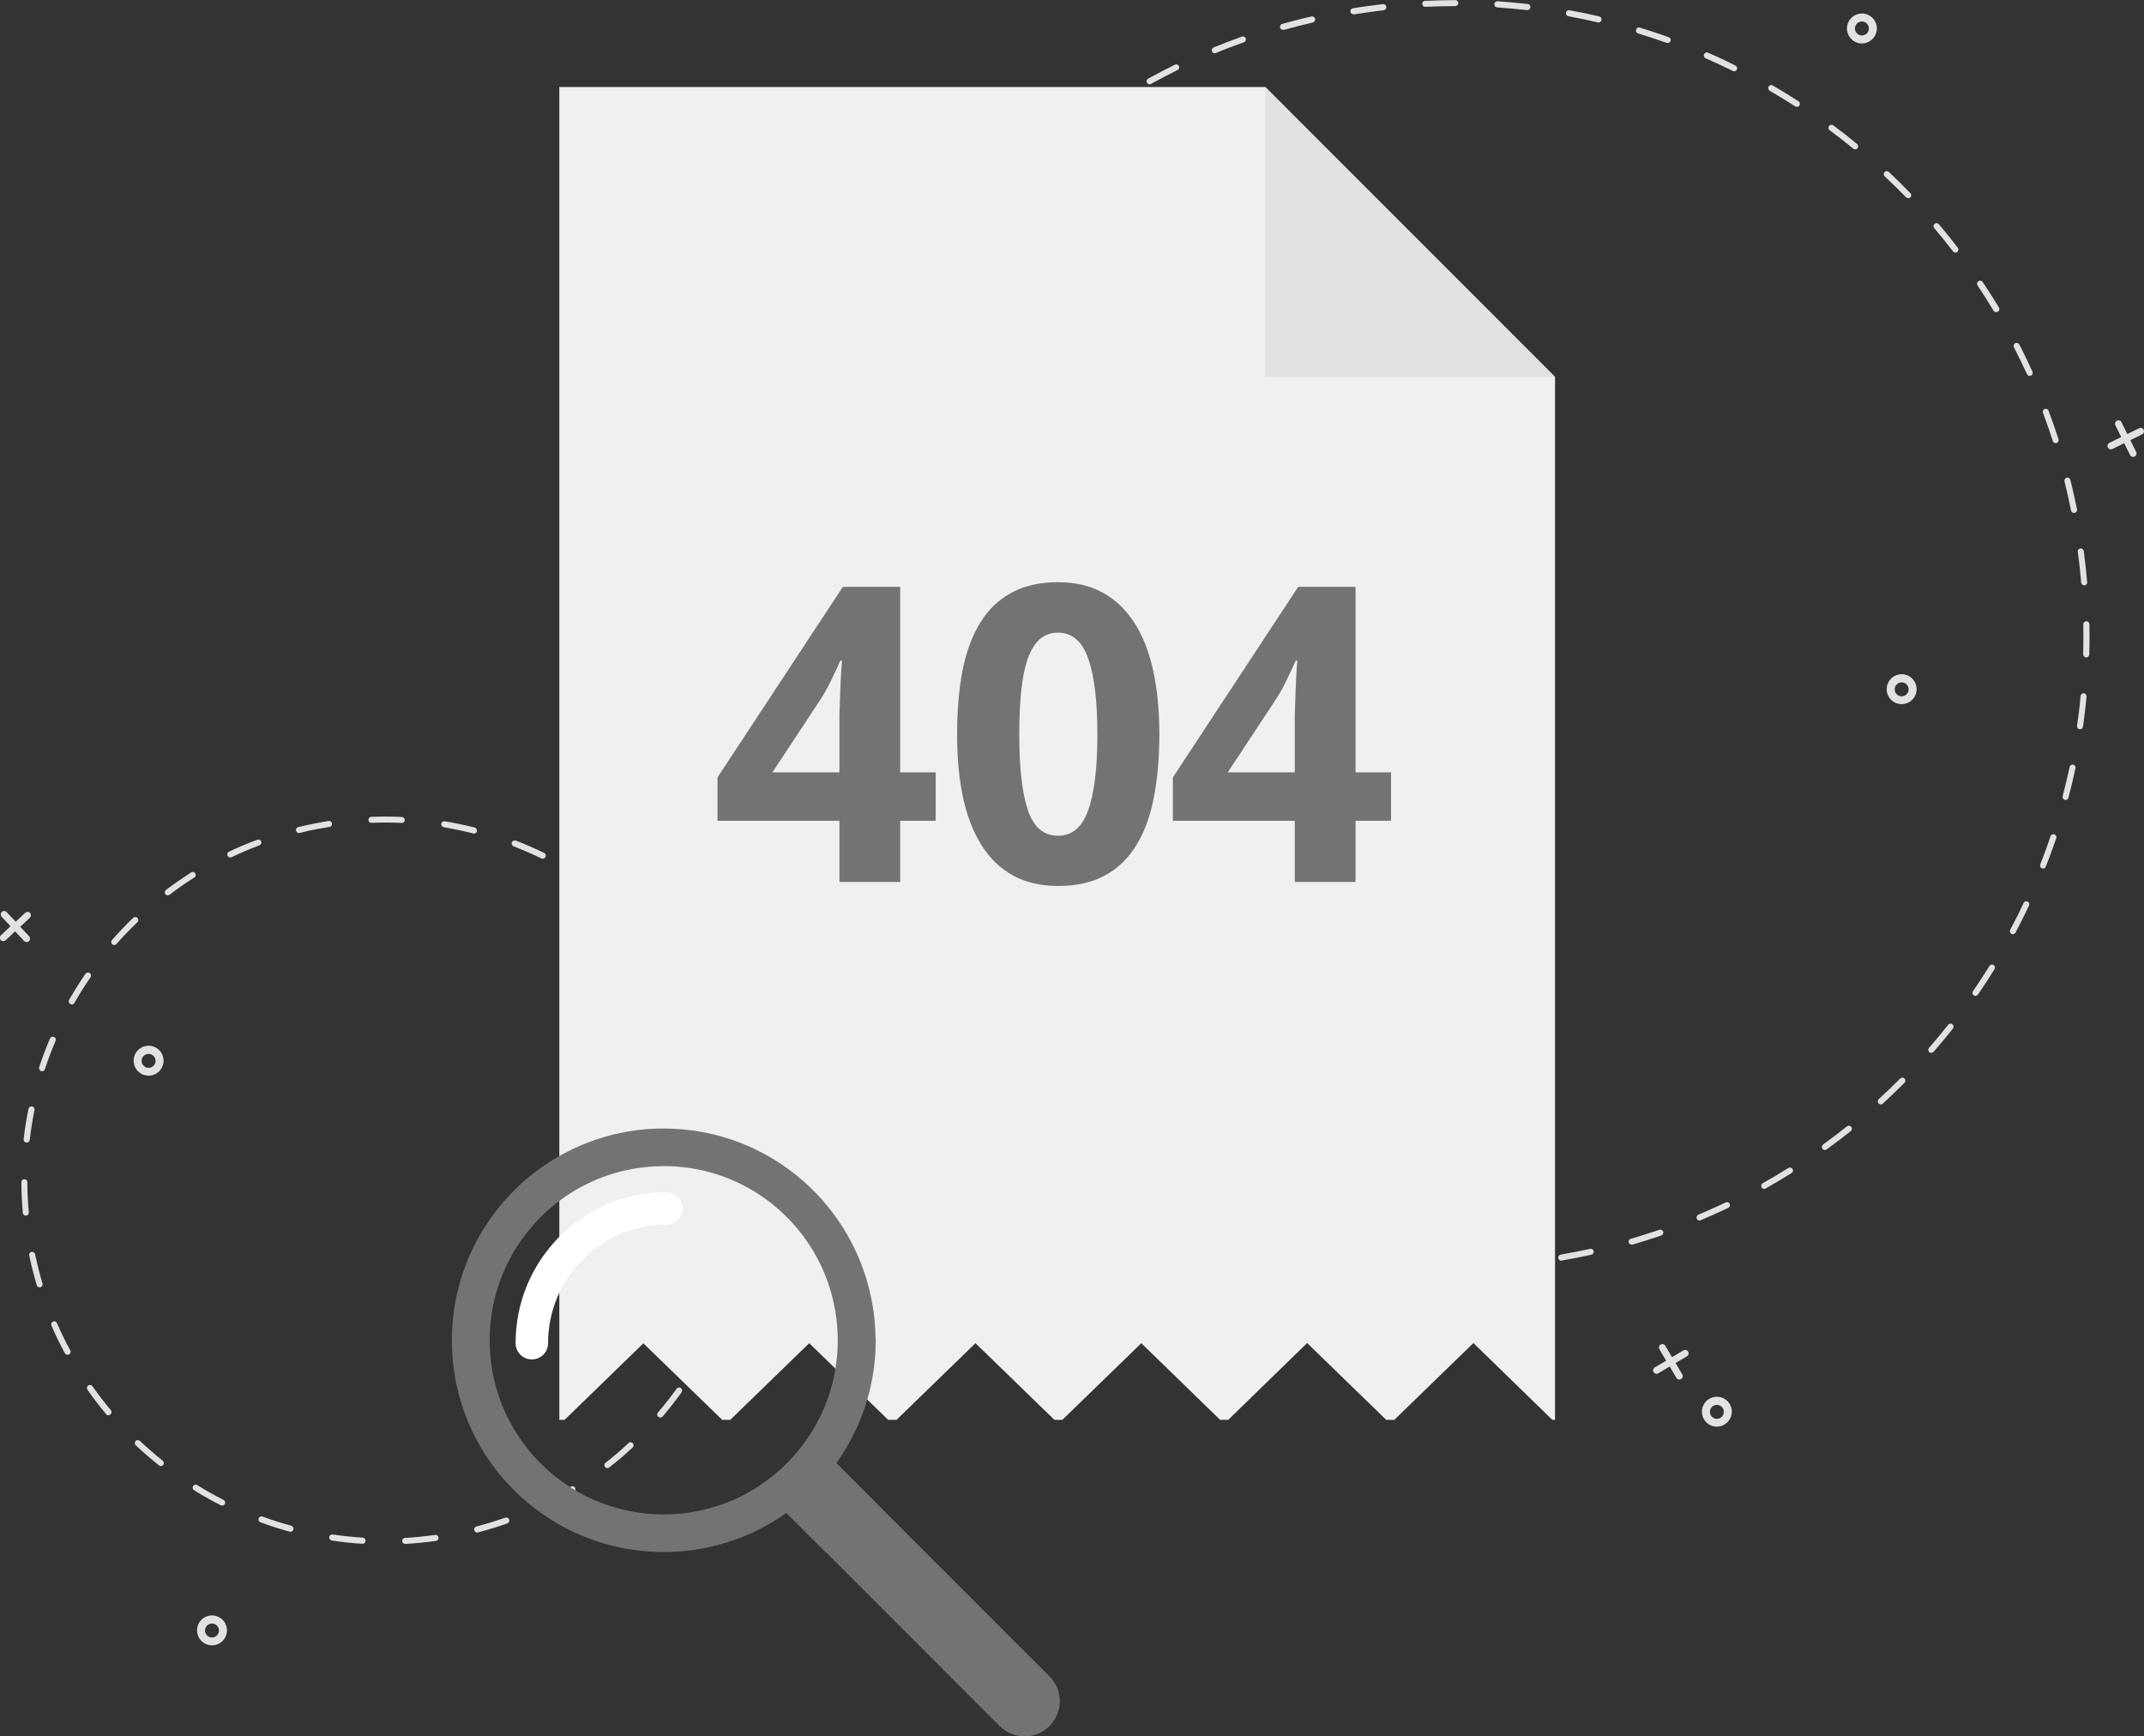 <svg width="389" height="315" viewBox="0 0 389 315" fill="none" xmlns="http://www.w3.org/2000/svg">
<rect x="0" y="0" width="389" height="315" fill="#333333" stroke="none"/>
<g clip-path="url(#clip0_1423_19397)">
<path d="M306.285 245.198C306.207 245.043 306.078 244.965 305.897 244.914C305.742 244.862 305.561 244.888 305.432 244.991L303.364 246.206L302.149 244.138C302.071 243.983 301.942 243.906 301.761 243.854C301.606 243.802 301.425 243.828 301.296 243.932C301.141 244.009 301.063 244.138 301.011 244.319C300.96 244.474 300.986 244.655 301.089 244.784L302.304 246.852L300.236 248.066C300.081 248.144 300.003 248.273 299.952 248.454C299.9 248.635 299.926 248.79 300.029 248.919C300.107 249.074 300.236 249.152 300.417 249.203C300.572 249.255 300.753 249.229 300.882 249.126L302.95 247.911L304.165 249.979C304.294 250.211 304.579 250.315 304.811 250.263C304.889 250.237 304.94 250.237 305.018 250.185C305.302 250.005 305.406 249.643 305.225 249.333L304.01 247.265L306.078 246.051C306.362 245.87 306.466 245.482 306.285 245.198Z" fill="#E2E2E2"/>
<path d="M311.505 258.817C310.006 258.817 308.791 257.602 308.791 256.103C308.791 254.604 310.006 253.39 311.505 253.39C313.004 253.39 314.219 254.604 314.219 256.103C314.193 257.602 312.979 258.817 311.505 258.817ZM311.505 254.863C310.807 254.863 310.239 255.431 310.239 256.129C310.239 256.827 310.807 257.395 311.505 257.395C312.203 257.395 312.772 256.827 312.772 256.129C312.772 255.431 312.203 254.863 311.505 254.863Z" fill="#E2E2E2"/>
<path d="M38.464 298.486C36.965 298.486 35.75 297.271 35.75 295.772C35.75 294.273 36.965 293.059 38.464 293.059C39.963 293.059 41.178 294.273 41.178 295.772C41.178 297.271 39.963 298.486 38.464 298.486ZM38.464 294.532C37.766 294.532 37.197 295.1 37.197 295.798C37.197 296.496 37.766 297.064 38.464 297.064C39.162 297.064 39.731 296.496 39.731 295.798C39.731 295.1 39.162 294.532 38.464 294.532Z" fill="#E2E2E2"/>
<path d="M337.82 7.882C336.32 7.882 335.105 6.667 335.105 5.169C335.105 3.67 336.32 2.455 337.82 2.455C339.319 2.455 340.534 3.67 340.534 5.169C340.508 6.667 339.293 7.882 337.82 7.882ZM337.82 3.902C337.122 3.902 336.553 4.471 336.553 5.169C336.553 5.866 337.122 6.435 337.82 6.435C338.518 6.435 339.086 5.866 339.086 5.169C339.086 4.471 338.518 3.902 337.82 3.902Z" fill="#E2E2E2"/>
<path d="M384.089 76.314C383.934 76.391 383.831 76.52 383.779 76.676C383.727 76.831 383.727 77.011 383.805 77.141L384.865 79.286L382.719 80.345C382.564 80.423 382.461 80.552 382.409 80.707C382.357 80.862 382.357 81.043 382.435 81.172C382.512 81.327 382.642 81.431 382.797 81.482C382.952 81.534 383.133 81.534 383.262 81.457L385.408 80.397L386.467 82.542C386.545 82.697 386.674 82.8 386.829 82.852C386.984 82.904 387.165 82.904 387.295 82.826C387.45 82.749 387.553 82.619 387.605 82.464C387.656 82.309 387.656 82.128 387.579 81.999L386.519 79.854L388.664 78.795C388.897 78.665 389.026 78.407 389.001 78.174C389.001 78.097 388.975 78.045 388.949 77.968C388.794 77.658 388.432 77.528 388.122 77.683L385.976 78.743L384.916 76.598C384.761 76.288 384.399 76.159 384.089 76.314Z" fill="#E2E2E2"/>
<path d="M345.031 127.741C343.531 127.741 342.316 126.527 342.316 125.028C342.316 123.529 343.531 122.314 345.031 122.314C346.53 122.314 347.745 123.529 347.745 125.028C347.745 126.527 346.53 127.741 345.031 127.741ZM345.031 123.788C344.333 123.788 343.764 124.356 343.764 125.054C343.764 125.752 344.333 126.32 345.031 126.32C345.728 126.32 346.297 125.752 346.297 125.054C346.297 124.356 345.728 123.788 345.031 123.788Z" fill="#E2E2E2"/>
<path d="M0.336 165.42C0.207 165.524 0.156 165.679 0.13 165.86C0.13 166.015 0.181 166.195 0.285 166.299L1.913 168.03L0.181 169.658C0.052 169.762 0 169.917 -0.025 170.098C-0.025 170.253 0.026 170.434 0.13 170.537C0.233 170.666 0.388 170.718 0.569 170.744C0.724 170.744 0.905 170.692 1.009 170.589L2.74 168.961L4.369 170.692C4.472 170.821 4.627 170.873 4.808 170.899C4.989 170.925 5.144 170.847 5.248 170.744C5.377 170.64 5.429 170.485 5.455 170.305C5.455 170.149 5.403 169.969 5.299 169.865L3.671 168.134L5.403 166.506C5.61 166.325 5.661 166.04 5.558 165.808C5.532 165.756 5.48 165.679 5.455 165.627C5.222 165.369 4.834 165.368 4.576 165.601L2.844 167.203L1.215 165.472C0.983 165.213 0.569 165.188 0.336 165.42Z" fill="#E2E2E2"/>
<path d="M26.96 195.14C25.461 195.14 24.246 193.925 24.246 192.426C24.246 190.928 25.461 189.713 26.96 189.713C28.459 189.713 29.674 190.928 29.674 192.426C29.674 193.925 28.459 195.14 26.96 195.14ZM26.96 191.186C26.262 191.186 25.694 191.754 25.694 192.452C25.694 193.15 26.262 193.719 26.96 193.719C27.658 193.719 28.227 193.15 28.227 192.452C28.227 191.754 27.658 191.186 26.96 191.186Z" fill="#E2E2E2"/>
<path d="M73.514 280.086C73.23 280.086 72.971 279.853 72.971 279.569C72.945 279.259 73.178 279.001 73.488 279.001C75.297 278.897 77.133 278.716 78.942 278.458C79.252 278.406 79.511 278.613 79.562 278.923C79.614 279.233 79.407 279.492 79.097 279.543C77.262 279.802 75.401 279.983 73.54 280.086H73.514ZM65.759 280.06H65.733C63.898 279.957 62.011 279.75 60.202 279.466C59.892 279.414 59.685 279.13 59.736 278.846C59.788 278.535 60.072 278.329 60.357 278.38C62.166 278.639 64.001 278.846 65.811 278.949C66.121 278.975 66.354 279.233 66.328 279.543C66.302 279.853 66.069 280.06 65.759 280.06ZM86.593 278.019C86.361 278.019 86.128 277.864 86.051 277.605C85.973 277.321 86.154 277.011 86.438 276.933C88.196 276.468 89.954 275.925 91.686 275.331C91.97 275.228 92.28 275.383 92.384 275.667C92.487 275.951 92.332 276.261 92.047 276.365C90.316 276.985 88.506 277.528 86.723 277.993C86.697 278.019 86.645 278.019 86.593 278.019ZM52.706 277.889C52.654 277.889 52.602 277.889 52.55 277.864C50.767 277.373 48.983 276.804 47.251 276.158C46.967 276.055 46.812 275.744 46.915 275.46C47.019 275.176 47.329 275.021 47.613 275.124C49.319 275.744 51.077 276.313 52.835 276.778C53.119 276.856 53.3 277.166 53.222 277.45C53.171 277.734 52.938 277.889 52.706 277.889ZM99.001 273.393C98.794 273.393 98.613 273.289 98.51 273.083C98.38 272.798 98.484 272.488 98.768 272.333C100.397 271.532 102.025 270.628 103.576 269.697C103.835 269.542 104.171 269.62 104.326 269.878C104.481 270.137 104.403 270.472 104.145 270.628C102.568 271.584 100.914 272.488 99.259 273.315C99.182 273.367 99.078 273.393 99.001 273.393ZM40.324 273.134C40.246 273.134 40.143 273.108 40.065 273.083C38.411 272.256 36.783 271.325 35.206 270.343C34.947 270.188 34.87 269.852 35.025 269.594C35.18 269.335 35.516 269.258 35.775 269.413C37.325 270.369 38.928 271.274 40.556 272.101C40.815 272.23 40.944 272.566 40.789 272.85C40.712 273.005 40.531 273.134 40.324 273.134ZM110.219 266.338C110.064 266.338 109.883 266.26 109.78 266.131C109.599 265.898 109.625 265.536 109.883 265.356C111.305 264.244 112.727 263.03 114.045 261.789C114.278 261.582 114.614 261.608 114.82 261.815C115.027 262.048 115.001 262.384 114.795 262.59C113.425 263.857 112.003 265.071 110.555 266.208C110.452 266.286 110.323 266.338 110.219 266.338ZM29.183 265.976C29.054 265.976 28.95 265.924 28.847 265.847C27.399 264.684 25.978 263.469 24.634 262.203C24.401 261.996 24.401 261.634 24.608 261.427C24.815 261.195 25.176 261.195 25.383 261.402C26.701 262.642 28.097 263.857 29.519 264.994C29.752 265.175 29.803 265.536 29.597 265.769C29.493 265.898 29.338 265.976 29.183 265.976ZM119.783 257.163C119.654 257.163 119.525 257.112 119.422 257.034C119.189 256.827 119.163 256.491 119.37 256.259C120.559 254.863 121.696 253.416 122.756 251.943C122.937 251.685 123.273 251.633 123.531 251.814C123.79 251.995 123.842 252.331 123.661 252.589C122.575 254.088 121.438 255.561 120.223 256.982C120.094 257.086 119.938 257.163 119.783 257.163ZM19.671 256.75C19.515 256.75 19.36 256.672 19.257 256.543C18.068 255.122 16.931 253.649 15.871 252.124C15.69 251.866 15.767 251.53 16 251.349C16.259 251.168 16.595 251.245 16.776 251.478C17.809 252.977 18.947 254.424 20.11 255.82C20.317 256.052 20.265 256.388 20.032 256.595C19.929 256.698 19.8 256.75 19.671 256.75ZM127.305 246.258C127.228 246.258 127.124 246.232 127.047 246.18C126.788 246.025 126.685 245.689 126.84 245.431C127.719 243.828 128.546 242.174 129.27 240.52C129.399 240.236 129.709 240.107 129.994 240.236C130.278 240.365 130.407 240.676 130.278 240.96C129.528 242.64 128.701 244.319 127.797 245.947C127.667 246.154 127.486 246.258 127.305 246.258ZM12.252 245.767C12.045 245.767 11.864 245.663 11.761 245.482C10.882 243.854 10.055 242.174 9.331 240.469C9.202 240.185 9.331 239.874 9.615 239.745C9.9 239.616 10.21 239.745 10.339 240.029C11.063 241.709 11.864 243.363 12.743 244.965C12.898 245.224 12.795 245.56 12.511 245.715C12.407 245.767 12.329 245.767 12.252 245.767ZM132.475 234.06C132.424 234.06 132.372 234.06 132.32 234.034C132.036 233.956 131.855 233.646 131.958 233.336C132.501 231.605 132.966 229.821 133.354 228.038C133.432 227.754 133.716 227.547 134 227.625C134.285 227.702 134.491 227.987 134.414 228.271C134.026 230.08 133.535 231.889 132.992 233.672C132.94 233.905 132.708 234.06 132.475 234.06ZM7.186 233.543C6.953 233.543 6.72 233.388 6.669 233.155C6.152 231.398 5.686 229.563 5.299 227.754C5.247 227.444 5.428 227.16 5.712 227.108C6.022 227.056 6.307 227.237 6.358 227.521C6.746 229.305 7.186 231.088 7.703 232.845C7.78 233.129 7.625 233.439 7.341 233.517C7.289 233.543 7.237 233.543 7.186 233.543ZM135.112 221.061C135.086 221.061 135.086 221.061 135.06 221.061C134.75 221.035 134.543 220.751 134.569 220.466C134.75 218.657 134.853 216.822 134.879 214.988C134.879 214.677 135.138 214.445 135.448 214.445C135.758 214.445 135.991 214.703 135.991 215.013C135.965 216.874 135.861 218.735 135.68 220.57C135.629 220.854 135.396 221.061 135.112 221.061ZM4.678 220.518C4.394 220.518 4.161 220.311 4.135 220.027C3.98 218.192 3.877 216.306 3.877 214.471C3.877 214.161 4.11 213.928 4.42 213.928C4.73 213.928 4.963 214.161 4.963 214.471C4.963 216.28 5.066 218.14 5.221 219.949C5.247 220.26 5.014 220.518 4.73 220.544C4.704 220.518 4.678 220.518 4.678 220.518ZM135.034 207.829C134.75 207.829 134.517 207.622 134.491 207.338C134.31 205.529 134.026 203.72 133.69 201.911L133.664 201.834C133.613 201.523 133.794 201.239 134.104 201.187C134.414 201.136 134.698 201.317 134.75 201.627L134.776 201.704C135.138 203.539 135.396 205.374 135.603 207.209C135.629 207.519 135.422 207.777 135.112 207.803C135.086 207.829 135.06 207.829 135.034 207.829ZM4.833 207.286C4.808 207.286 4.782 207.286 4.782 207.286C4.471 207.261 4.265 206.976 4.291 206.666C4.497 204.831 4.782 202.971 5.169 201.162C5.221 200.852 5.531 200.671 5.816 200.722C6.126 200.774 6.307 201.084 6.255 201.368C5.893 203.152 5.609 204.986 5.402 206.795C5.324 207.08 5.092 207.286 4.833 207.286ZM132.294 194.778C132.062 194.778 131.855 194.623 131.777 194.391C131.234 192.659 130.588 190.928 129.89 189.248C129.787 188.964 129.916 188.654 130.201 188.524C130.485 188.421 130.795 188.55 130.924 188.835C131.622 190.54 132.268 192.297 132.837 194.081C132.94 194.365 132.76 194.675 132.475 194.778C132.424 194.778 132.346 194.778 132.294 194.778ZM7.651 194.339C7.599 194.339 7.548 194.339 7.47 194.313C7.186 194.21 7.031 193.9 7.108 193.615C7.677 191.858 8.349 190.101 9.073 188.395C9.202 188.111 9.512 187.982 9.796 188.111C10.081 188.24 10.21 188.55 10.081 188.835C9.357 190.514 8.711 192.246 8.142 193.977C8.09 194.184 7.884 194.339 7.651 194.339ZM127.021 182.632C126.84 182.632 126.633 182.529 126.53 182.348C125.651 180.772 124.669 179.195 123.635 177.696C123.454 177.438 123.531 177.102 123.79 176.921C124.048 176.74 124.384 176.818 124.565 177.076C125.599 178.601 126.582 180.203 127.486 181.805C127.641 182.064 127.538 182.4 127.28 182.555C127.202 182.606 127.124 182.632 127.021 182.632ZM13.027 182.219C12.924 182.219 12.847 182.193 12.743 182.141C12.485 181.986 12.381 181.65 12.536 181.392C13.467 179.789 14.449 178.187 15.509 176.662C15.69 176.404 16.026 176.352 16.284 176.533C16.543 176.714 16.595 177.05 16.414 177.309C15.38 178.807 14.398 180.358 13.493 181.96C13.415 182.115 13.234 182.219 13.027 182.219ZM119.396 171.804C119.241 171.804 119.085 171.752 118.982 171.623C117.793 170.253 116.526 168.91 115.208 167.643C115.001 167.437 114.976 167.075 115.208 166.868C115.415 166.661 115.777 166.635 115.984 166.868C117.302 168.16 118.594 169.53 119.809 170.925C120.016 171.158 119.99 171.494 119.758 171.701C119.654 171.752 119.525 171.804 119.396 171.804ZM20.73 171.442C20.601 171.442 20.472 171.391 20.369 171.313C20.136 171.106 20.11 170.77 20.317 170.538C21.532 169.142 22.824 167.798 24.168 166.506C24.375 166.299 24.737 166.299 24.944 166.532C25.151 166.739 25.151 167.101 24.918 167.307C23.6 168.574 22.333 169.892 21.118 171.261C21.041 171.391 20.886 171.442 20.73 171.442ZM109.754 162.733C109.625 162.733 109.521 162.707 109.418 162.63C107.97 161.518 106.471 160.459 104.92 159.477C104.662 159.322 104.584 158.96 104.765 158.727C104.92 158.469 105.256 158.391 105.515 158.572C107.066 159.58 108.617 160.64 110.09 161.777C110.323 161.958 110.374 162.32 110.193 162.552C110.064 162.656 109.909 162.733 109.754 162.733ZM30.45 162.423C30.294 162.423 30.114 162.345 30.01 162.216C29.829 161.984 29.881 161.622 30.114 161.441C31.587 160.33 33.138 159.27 34.689 158.262C34.947 158.107 35.283 158.185 35.438 158.443C35.593 158.702 35.516 159.038 35.258 159.193C33.707 160.175 32.207 161.208 30.76 162.32C30.682 162.397 30.553 162.423 30.45 162.423ZM98.458 155.781C98.38 155.781 98.303 155.756 98.225 155.73C96.597 154.929 94.891 154.205 93.185 153.533C92.901 153.43 92.771 153.094 92.875 152.809C92.978 152.525 93.314 152.396 93.599 152.499C95.33 153.171 97.036 153.921 98.716 154.722C99.001 154.851 99.104 155.187 98.975 155.445C98.872 155.678 98.665 155.781 98.458 155.781ZM41.771 155.549C41.565 155.549 41.358 155.445 41.28 155.239C41.151 154.954 41.255 154.644 41.539 154.515C43.219 153.714 44.925 152.99 46.683 152.344C46.967 152.241 47.277 152.37 47.381 152.654C47.484 152.939 47.355 153.249 47.071 153.352C45.364 153.998 43.658 154.722 42.03 155.497C41.926 155.549 41.849 155.549 41.771 155.549ZM86.025 151.233C85.973 151.233 85.921 151.233 85.895 151.207C84.138 150.768 82.328 150.38 80.519 150.07C80.209 150.018 80.028 149.734 80.054 149.45C80.105 149.14 80.39 148.959 80.674 148.985C82.509 149.295 84.345 149.682 86.128 150.122C86.412 150.199 86.593 150.484 86.516 150.794C86.49 151.052 86.257 151.233 86.025 151.233ZM54.256 151.13C53.998 151.13 53.791 150.949 53.714 150.716C53.636 150.432 53.817 150.122 54.127 150.044C55.213 149.786 56.35 149.527 57.462 149.321C58.16 149.191 58.883 149.062 59.607 148.933C59.917 148.881 60.202 149.088 60.227 149.398C60.279 149.708 60.072 149.993 59.762 150.018C59.064 150.122 58.341 150.251 57.643 150.38C56.557 150.587 55.446 150.82 54.386 151.104C54.334 151.13 54.308 151.13 54.256 151.13ZM72.919 149.295C72.894 149.295 72.894 149.295 72.919 149.295C71.937 149.243 70.955 149.217 69.998 149.217C69.145 149.217 68.266 149.243 67.413 149.269C67.103 149.295 66.845 149.036 66.845 148.752C66.845 148.442 67.078 148.184 67.362 148.184C68.241 148.158 69.12 148.132 69.973 148.132C70.955 148.132 71.937 148.158 72.919 148.209C73.23 148.235 73.462 148.468 73.436 148.778C73.436 149.062 73.204 149.295 72.919 149.295Z" fill="#E2E2E2"/>
<path d="M271.258 230.131C270.948 230.157 270.638 230.183 270.302 230.183C269.992 230.209 269.733 229.976 269.733 229.666C269.707 229.356 269.94 229.098 270.25 229.098C272.059 228.994 273.869 228.839 275.652 228.658C275.963 228.632 276.221 228.839 276.247 229.149C276.273 229.459 276.066 229.718 275.756 229.744C274.257 229.899 272.757 230.028 271.258 230.131ZM262.676 230.364C262.65 230.364 262.65 230.364 262.625 230.364C260.815 230.338 258.954 230.286 257.145 230.183C256.834 230.157 256.602 229.899 256.628 229.614C256.654 229.304 256.912 229.072 257.196 229.098C259.006 229.201 260.815 229.253 262.625 229.278C262.935 229.278 263.167 229.537 263.167 229.821C263.167 230.105 262.961 230.338 262.676 230.364ZM283.304 228.71C283.019 228.736 282.787 228.529 282.735 228.245C282.683 227.935 282.89 227.65 283.174 227.599C284.958 227.289 286.742 226.953 288.499 226.565C288.784 226.487 289.094 226.694 289.146 226.978C289.223 227.263 289.016 227.573 288.732 227.624C286.948 228.012 285.139 228.374 283.355 228.684C283.355 228.71 283.33 228.71 283.304 228.71ZM249.623 229.485C249.597 229.485 249.545 229.485 249.519 229.485C247.71 229.253 245.9 228.994 244.091 228.684C243.781 228.632 243.6 228.348 243.652 228.038C243.703 227.728 243.988 227.547 244.298 227.599C246.081 227.909 247.891 228.167 249.674 228.4C249.984 228.426 250.191 228.71 250.14 229.02C250.088 229.278 249.855 229.459 249.623 229.485ZM296.073 225.79C295.815 225.815 295.582 225.635 295.504 225.402C295.427 225.118 295.582 224.808 295.892 224.73C297.624 224.239 299.356 223.67 301.062 223.102C301.346 222.999 301.656 223.154 301.76 223.438C301.863 223.722 301.708 224.032 301.424 224.136C299.692 224.73 297.934 225.273 296.202 225.79C296.151 225.764 296.099 225.79 296.073 225.79ZM236.724 227.108C236.672 227.108 236.621 227.108 236.569 227.082C234.811 226.642 233.028 226.177 231.27 225.66C230.986 225.583 230.805 225.273 230.908 224.988C230.986 224.704 231.296 224.523 231.58 224.627C233.312 225.144 235.07 225.609 236.827 226.048C237.112 226.126 237.293 226.41 237.241 226.72C237.163 226.927 236.957 227.082 236.724 227.108ZM308.403 221.422C308.17 221.448 307.964 221.319 307.86 221.086C307.731 220.802 307.886 220.492 308.145 220.363C309.799 219.665 311.479 218.915 313.108 218.14C313.392 218.011 313.702 218.114 313.831 218.399C313.96 218.683 313.857 218.993 313.573 219.122C311.944 219.897 310.238 220.647 308.558 221.37C308.532 221.396 308.455 221.422 308.403 221.422ZM224.187 223.257C224.11 223.257 224.032 223.257 223.955 223.231C222.249 222.611 220.543 221.913 218.862 221.19C218.578 221.06 218.449 220.75 218.578 220.466C218.707 220.182 219.018 220.052 219.302 220.182C220.956 220.879 222.662 221.577 224.342 222.197C224.627 222.301 224.782 222.611 224.678 222.895C224.601 223.128 224.42 223.257 224.187 223.257ZM320.138 215.685C319.932 215.711 319.725 215.607 319.621 215.401C319.466 215.142 319.57 214.806 319.828 214.651C321.405 213.773 322.956 212.842 324.481 211.886C324.74 211.731 325.076 211.809 325.231 212.067C325.386 212.325 325.308 212.661 325.05 212.816C323.499 213.773 321.922 214.729 320.345 215.607C320.319 215.659 320.242 215.685 320.138 215.685ZM212.193 218.011C212.09 218.011 212.012 218.011 211.909 217.959C210.281 217.132 208.652 216.254 207.075 215.375C206.817 215.22 206.713 214.884 206.869 214.625C207.024 214.367 207.36 214.264 207.618 214.419C209.195 215.297 210.798 216.176 212.4 216.977C212.659 217.106 212.788 217.442 212.633 217.727C212.555 217.908 212.374 218.011 212.193 218.011ZM331.15 208.63C330.969 208.63 330.788 208.552 330.659 208.397C330.478 208.139 330.53 207.803 330.788 207.622C332.236 206.562 333.709 205.451 335.105 204.34C335.338 204.159 335.699 204.185 335.88 204.417C336.061 204.65 336.035 205.012 335.803 205.193C334.381 206.33 332.908 207.441 331.434 208.501C331.357 208.578 331.253 208.63 331.15 208.63ZM200.872 211.447C200.768 211.447 200.639 211.421 200.536 211.369C199.01 210.361 197.511 209.328 196.038 208.242C195.805 208.061 195.728 207.725 195.909 207.467C196.09 207.234 196.426 207.157 196.684 207.338C198.132 208.397 199.631 209.431 201.156 210.439C201.414 210.594 201.492 210.956 201.311 211.188C201.208 211.343 201.027 211.447 200.872 211.447ZM341.283 200.36C341.128 200.36 340.947 200.308 340.843 200.179C340.637 199.947 340.662 199.611 340.869 199.404C342.187 198.189 343.506 196.923 344.772 195.657C344.979 195.45 345.341 195.45 345.548 195.657C345.755 195.863 345.755 196.225 345.548 196.432C344.255 197.724 342.937 198.99 341.593 200.231C341.541 200.308 341.412 200.36 341.283 200.36ZM190.377 203.642C190.248 203.642 190.093 203.616 189.989 203.513C188.593 202.35 187.198 201.135 185.879 199.895C185.647 199.688 185.647 199.352 185.853 199.12C186.06 198.887 186.396 198.887 186.629 199.094C187.947 200.308 189.317 201.523 190.713 202.686C190.946 202.893 190.971 203.229 190.791 203.461C190.661 203.565 190.506 203.616 190.377 203.642ZM350.433 191.005C350.304 191.005 350.149 190.979 350.046 190.876C349.813 190.669 349.787 190.333 349.994 190.1C351.183 188.731 352.346 187.335 353.458 185.914C353.639 185.681 354 185.63 354.233 185.811C354.466 185.991 354.517 186.353 354.337 186.586C353.199 188.007 352.036 189.429 350.847 190.798C350.692 190.927 350.563 190.979 350.433 191.005ZM180.839 194.675C180.684 194.675 180.529 194.623 180.399 194.494C179.159 193.176 177.918 191.806 176.729 190.436C176.522 190.204 176.548 189.868 176.78 189.661C177.013 189.454 177.349 189.48 177.556 189.713C178.745 191.082 179.96 192.426 181.201 193.718C181.407 193.951 181.407 194.287 181.175 194.494C181.071 194.623 180.942 194.675 180.839 194.675ZM358.446 180.668C358.317 180.668 358.214 180.642 358.11 180.564C357.852 180.384 357.8 180.048 357.981 179.789C359.015 178.316 359.997 176.765 360.954 175.241C361.109 174.982 361.445 174.905 361.703 175.06C361.962 175.215 362.039 175.551 361.884 175.809C360.928 177.36 359.92 178.91 358.886 180.409C358.757 180.564 358.602 180.642 358.446 180.668ZM172.36 184.699C172.179 184.699 171.998 184.648 171.895 184.493C170.809 183.045 169.724 181.546 168.69 180.048C168.509 179.789 168.586 179.453 168.845 179.272C169.103 179.091 169.439 179.169 169.62 179.427C170.628 180.926 171.688 182.399 172.774 183.821C172.955 184.053 172.903 184.415 172.67 184.596C172.567 184.673 172.464 184.699 172.36 184.699ZM365.245 169.478C365.141 169.478 365.038 169.452 364.96 169.426C364.702 169.271 364.598 168.961 364.728 168.677C365.581 167.074 366.408 165.446 367.158 163.818C367.287 163.534 367.623 163.431 367.881 163.56C368.166 163.689 368.269 164.025 368.14 164.283C367.364 165.937 366.537 167.565 365.684 169.194C365.607 169.349 365.426 169.452 365.245 169.478ZM165.097 173.845C164.89 173.871 164.683 173.768 164.58 173.587C163.649 172.01 162.77 170.408 161.917 168.806C161.788 168.547 161.891 168.211 162.15 168.056C162.408 167.927 162.744 168.031 162.9 168.289C163.727 169.891 164.631 171.468 165.536 173.018C165.691 173.277 165.614 173.613 165.329 173.768C165.278 173.819 165.174 173.845 165.097 173.845ZM370.725 157.564C370.647 157.564 370.57 157.564 370.492 157.538C370.208 157.435 370.078 157.099 370.182 156.815C370.854 155.135 371.474 153.429 372.043 151.698C372.146 151.414 372.457 151.258 372.741 151.362C373.025 151.465 373.18 151.775 373.077 152.06C372.482 153.791 371.862 155.523 371.19 157.202C371.112 157.435 370.931 157.564 370.725 157.564ZM159.126 162.216C158.893 162.242 158.686 162.113 158.583 161.88C157.833 160.226 157.135 158.52 156.489 156.815C156.386 156.53 156.515 156.22 156.799 156.091C157.084 155.988 157.394 156.117 157.523 156.401C158.169 158.081 158.867 159.761 159.591 161.415C159.72 161.699 159.591 162.009 159.307 162.138C159.255 162.19 159.177 162.216 159.126 162.216ZM374.809 145.134C374.757 145.134 374.68 145.134 374.628 145.108C374.344 145.03 374.163 144.72 374.24 144.436C374.705 142.679 375.119 140.921 375.507 139.138C375.558 138.854 375.869 138.647 376.153 138.725C376.437 138.776 376.644 139.086 376.567 139.371C376.179 141.154 375.765 142.937 375.274 144.72C375.248 144.953 375.041 145.108 374.809 145.134ZM154.525 149.966C154.266 149.992 154.033 149.837 153.956 149.579C153.413 147.847 152.896 146.064 152.457 144.307C152.379 144.022 152.56 143.712 152.844 143.635C153.129 143.557 153.439 143.738 153.516 144.022C153.982 145.754 154.473 147.511 155.016 149.243C155.093 149.527 154.938 149.837 154.654 149.94C154.602 149.966 154.576 149.966 154.525 149.966ZM377.42 132.29C377.394 132.29 377.342 132.29 377.316 132.29C377.006 132.238 376.799 131.98 376.851 131.669C377.109 129.886 377.342 128.077 377.497 126.268C377.523 125.958 377.807 125.751 378.092 125.777C378.402 125.803 378.609 126.087 378.583 126.372C378.402 128.181 378.195 130.016 377.937 131.825C377.911 132.083 377.678 132.29 377.42 132.29ZM151.345 137.277C151.061 137.303 150.828 137.097 150.776 136.838C150.44 135.055 150.13 133.246 149.872 131.437C149.82 131.127 150.027 130.868 150.337 130.817C150.647 130.765 150.906 130.972 150.957 131.282C151.216 133.065 151.5 134.874 151.836 136.631C151.888 136.941 151.707 137.226 151.397 137.277C151.397 137.277 151.371 137.277 151.345 137.277ZM378.557 119.265C378.531 119.265 378.531 119.265 378.505 119.265C378.195 119.265 377.962 119.006 377.962 118.696C378.014 116.887 378.014 115.078 377.988 113.269C377.988 112.959 378.221 112.727 378.531 112.701C378.841 112.701 379.074 112.933 379.1 113.243C379.126 115.052 379.126 116.913 379.074 118.722C379.074 119.006 378.841 119.239 378.557 119.265ZM149.613 124.304C149.303 124.33 149.045 124.098 149.019 123.787C148.993 123.348 148.967 122.935 148.941 122.495C148.864 121.1 148.786 119.704 148.734 118.309C148.734 117.999 148.967 117.766 149.277 117.74C149.587 117.74 149.846 117.973 149.846 118.283C149.898 119.653 149.949 121.048 150.027 122.444C150.053 122.857 150.079 123.296 150.104 123.71C150.156 124.02 149.923 124.278 149.613 124.304C149.639 124.304 149.639 124.304 149.613 124.304ZM378.195 106.188C377.885 106.214 377.626 105.982 377.6 105.697C377.445 103.914 377.264 102.079 377.006 100.296L376.98 100.115C376.928 99.805 377.161 99.547 377.445 99.495C377.756 99.443 378.014 99.676 378.066 99.96L378.092 100.141C378.324 101.95 378.531 103.785 378.686 105.594C378.738 105.878 378.531 106.162 378.195 106.188C378.221 106.188 378.221 106.188 378.195 106.188ZM149.381 111.228C149.355 111.228 149.355 111.228 149.329 111.228C149.019 111.228 148.786 110.969 148.812 110.659C148.889 108.85 148.993 106.989 149.148 105.18C149.174 104.87 149.432 104.664 149.742 104.689C150.053 104.715 150.259 104.974 150.234 105.284C150.079 107.067 149.975 108.902 149.898 110.711C149.872 110.969 149.665 111.202 149.381 111.228ZM376.334 93.06C376.075 93.086 375.817 92.905 375.765 92.621C375.403 90.863 375.016 89.08 374.576 87.323C374.499 87.039 374.68 86.729 374.964 86.651C375.248 86.573 375.558 86.754 375.636 87.039C376.075 88.796 376.489 90.605 376.851 92.388C376.903 92.698 376.722 92.983 376.411 93.034C376.386 93.034 376.36 93.034 376.334 93.06ZM150.621 98.203C150.57 98.203 150.544 98.203 150.492 98.203C150.182 98.151 149.975 97.867 150.027 97.583C150.311 95.774 150.621 93.965 150.983 92.181C151.035 91.871 151.345 91.69 151.629 91.742C151.94 91.794 152.121 92.104 152.069 92.388C151.707 94.145 151.397 95.954 151.112 97.738C151.087 97.996 150.88 98.177 150.621 98.203ZM373.025 80.397C372.793 80.423 372.534 80.268 372.457 80.009C371.914 78.304 371.293 76.572 370.673 74.892C370.57 74.608 370.699 74.298 370.983 74.195C371.268 74.091 371.578 74.221 371.681 74.505C372.327 76.21 372.922 77.942 373.491 79.673C373.594 79.958 373.413 80.268 373.129 80.371C373.129 80.371 373.077 80.397 373.025 80.397ZM153.361 85.385C153.31 85.385 153.232 85.385 153.18 85.359C152.896 85.281 152.715 84.971 152.793 84.687C153.284 82.93 153.801 81.172 154.369 79.441C154.473 79.157 154.783 79.001 155.067 79.079C155.352 79.182 155.507 79.493 155.429 79.777C154.861 81.482 154.344 83.24 153.852 84.971C153.801 85.204 153.594 85.359 153.361 85.385ZM368.321 68.199C368.088 68.225 367.881 68.096 367.778 67.889C367.028 66.261 366.227 64.607 365.4 63.005C365.271 62.746 365.374 62.41 365.632 62.255C365.891 62.126 366.227 62.229 366.382 62.488C367.209 64.116 368.011 65.77 368.76 67.424C368.889 67.708 368.76 68.018 368.476 68.147C368.45 68.173 368.372 68.173 368.321 68.199ZM157.575 72.954C157.497 72.954 157.42 72.954 157.342 72.903C157.058 72.799 156.928 72.463 157.032 72.179C157.704 70.499 158.454 68.793 159.203 67.14C159.332 66.855 159.668 66.752 159.927 66.881C160.211 67.01 160.315 67.346 160.185 67.605C159.436 69.233 158.712 70.913 158.04 72.593C157.962 72.825 157.781 72.954 157.575 72.954ZM362.22 56.621C362.014 56.621 361.833 56.544 361.703 56.363C360.773 54.812 359.791 53.288 358.808 51.789C358.627 51.53 358.705 51.194 358.963 51.014C359.222 50.833 359.558 50.91 359.739 51.169C360.747 52.667 361.729 54.244 362.686 55.794C362.841 56.053 362.763 56.389 362.505 56.544C362.375 56.596 362.298 56.621 362.22 56.621ZM163.158 61.118C163.055 61.118 162.951 61.092 162.848 61.041C162.589 60.886 162.486 60.55 162.615 60.291C163.494 58.689 164.399 57.087 165.355 55.536C165.51 55.278 165.846 55.2 166.105 55.355C166.363 55.51 166.441 55.846 166.286 56.105C165.355 57.655 164.45 59.232 163.572 60.808C163.494 61.015 163.339 61.118 163.158 61.118ZM354.828 45.819C354.647 45.819 354.466 45.767 354.362 45.612C353.251 44.191 352.113 42.77 350.95 41.4C350.743 41.167 350.769 40.831 351.002 40.625C351.235 40.418 351.571 40.444 351.777 40.676C352.966 42.072 354.104 43.493 355.215 44.941C355.396 45.173 355.345 45.535 355.112 45.716C355.06 45.793 354.957 45.819 354.828 45.819ZM170.034 49.98C169.905 49.98 169.801 49.954 169.672 49.877C169.413 49.696 169.362 49.36 169.543 49.101C170.577 47.602 171.688 46.129 172.8 44.682C172.981 44.45 173.343 44.398 173.575 44.579C173.808 44.76 173.86 45.121 173.679 45.354C172.567 46.775 171.481 48.248 170.447 49.721C170.344 49.902 170.189 49.98 170.034 49.98ZM346.272 35.947C346.117 35.947 345.961 35.895 345.832 35.792C344.566 34.5 343.273 33.234 341.955 31.993C341.722 31.786 341.722 31.425 341.929 31.218C342.136 30.985 342.498 30.985 342.704 31.192C344.023 32.432 345.341 33.725 346.608 35.043C346.814 35.249 346.814 35.611 346.608 35.818C346.53 35.895 346.401 35.947 346.272 35.947ZM178.15 39.72C178.021 39.72 177.866 39.694 177.763 39.591C177.53 39.384 177.504 39.048 177.711 38.816C178.926 37.446 180.167 36.102 181.433 34.81C181.64 34.603 182.002 34.577 182.209 34.81C182.415 35.017 182.441 35.379 182.209 35.585C180.942 36.877 179.701 38.221 178.512 39.565C178.435 39.643 178.28 39.694 178.15 39.72ZM336.63 27.083C336.501 27.083 336.346 27.057 336.242 26.954C334.846 25.817 333.399 24.68 331.951 23.62C331.719 23.439 331.667 23.103 331.848 22.845C332.029 22.612 332.365 22.561 332.623 22.741C334.097 23.827 335.544 24.964 336.94 26.127C337.173 26.308 337.199 26.669 337.018 26.902C336.94 27.006 336.785 27.083 336.63 27.083ZM187.353 30.417C187.198 30.417 187.017 30.365 186.913 30.236C186.706 30.003 186.732 29.667 186.965 29.46C188.309 28.246 189.705 27.057 191.127 25.894C191.359 25.713 191.721 25.739 191.902 25.972C192.083 26.204 192.057 26.566 191.824 26.747C190.429 27.884 189.033 29.073 187.715 30.288C187.611 30.365 187.482 30.417 187.353 30.417ZM326.058 19.382C325.954 19.382 325.825 19.356 325.722 19.304C324.197 18.322 322.646 17.366 321.095 16.462C320.836 16.306 320.733 15.97 320.888 15.712C321.043 15.454 321.379 15.35 321.638 15.505C323.214 16.41 324.791 17.392 326.316 18.374C326.575 18.529 326.652 18.891 326.471 19.123C326.394 19.278 326.239 19.382 326.058 19.382ZM197.563 22.25C197.382 22.25 197.201 22.173 197.072 22.018C196.891 21.759 196.943 21.423 197.201 21.242C198.674 20.183 200.2 19.149 201.725 18.167C201.983 18.012 202.319 18.09 202.474 18.322C202.629 18.581 202.552 18.917 202.319 19.072C200.794 20.054 199.295 21.062 197.821 22.095C197.77 22.224 197.666 22.25 197.563 22.25ZM314.684 12.921C314.581 12.921 314.503 12.921 314.4 12.869C312.771 12.068 311.117 11.293 309.463 10.569C309.178 10.44 309.049 10.13 309.178 9.846C309.308 9.561 309.618 9.432 309.902 9.561C311.582 10.285 313.237 11.06 314.865 11.887C315.15 12.017 315.253 12.352 315.124 12.637C315.046 12.792 314.865 12.921 314.684 12.921ZM208.626 15.299C208.419 15.324 208.213 15.195 208.109 15.014C207.954 14.756 208.058 14.42 208.316 14.265C209.919 13.386 211.547 12.533 213.176 11.732C213.46 11.603 213.77 11.706 213.899 11.991C214.029 12.275 213.925 12.585 213.641 12.714C212.012 13.515 210.41 14.342 208.833 15.221C208.807 15.273 208.704 15.299 208.626 15.299ZM302.613 7.804C302.535 7.804 302.458 7.804 302.38 7.778C300.674 7.158 298.942 6.59 297.21 6.073C296.926 5.995 296.745 5.685 296.849 5.375C296.926 5.091 297.236 4.91 297.546 5.013C299.278 5.556 301.036 6.124 302.768 6.745C303.052 6.848 303.207 7.158 303.104 7.442C303.026 7.649 302.82 7.778 302.613 7.804ZM220.439 9.665C220.207 9.691 219.974 9.561 219.896 9.329C219.793 9.045 219.922 8.734 220.207 8.605C221.887 7.907 223.619 7.261 225.325 6.641C225.609 6.538 225.919 6.693 226.023 6.977C226.126 7.261 225.971 7.572 225.687 7.675C223.98 8.269 222.274 8.915 220.62 9.613C220.568 9.639 220.491 9.665 220.439 9.665ZM290.05 4.083C289.999 4.083 289.947 4.083 289.895 4.057C288.137 3.643 286.354 3.282 284.57 2.946C284.26 2.894 284.079 2.61 284.131 2.3C284.183 1.989 284.467 1.809 284.777 1.86C286.561 2.196 288.37 2.558 290.154 2.971C290.438 3.049 290.645 3.333 290.567 3.643C290.49 3.902 290.283 4.083 290.05 4.083ZM232.821 5.401C232.562 5.427 232.33 5.246 232.252 5.013C232.175 4.729 232.33 4.419 232.64 4.341C234.398 3.85 236.181 3.385 237.939 2.997C238.223 2.92 238.533 3.127 238.611 3.411C238.689 3.695 238.482 4.005 238.197 4.083C236.44 4.496 234.682 4.936 232.924 5.427C232.898 5.401 232.847 5.401 232.821 5.401ZM277.152 1.834C277.126 1.834 277.074 1.834 277.048 1.834C275.265 1.628 273.429 1.473 271.646 1.343C271.336 1.318 271.103 1.059 271.129 0.749C271.155 0.439 271.413 0.206 271.723 0.232C273.533 0.361 275.368 0.516 277.178 0.723C277.488 0.749 277.694 1.033 277.669 1.343C277.617 1.628 277.41 1.834 277.152 1.834ZM245.59 2.584C245.306 2.61 245.047 2.403 245.022 2.119C244.97 1.809 245.177 1.524 245.487 1.498C246.598 1.318 247.736 1.162 248.873 1.007C249.545 0.93 250.243 0.827 250.915 0.749C251.225 0.723 251.484 0.93 251.535 1.24C251.561 1.55 251.354 1.809 251.044 1.86C250.372 1.938 249.7 2.015 249.028 2.119C247.917 2.274 246.779 2.429 245.668 2.61C245.642 2.584 245.616 2.584 245.59 2.584ZM264.072 1.111H264.046C262.237 1.111 260.427 1.162 258.618 1.24C258.308 1.266 258.049 1.007 258.049 0.723C258.023 0.413 258.256 0.155 258.566 0.155C260.376 0.077 262.237 0.025 264.046 0.025C264.356 0.025 264.589 0.284 264.589 0.568C264.589 0.852 264.356 1.085 264.072 1.111Z" fill="#E2E2E2"/>
<path d="M282.14 68.38V257.577H281.649L267.329 243.648L252.983 257.577H251.509L237.163 243.648L222.843 257.577H221.37L207.075 243.673L192.755 257.577H191.307L176.987 243.673L162.667 257.577H161.142L146.821 243.673L132.501 257.577H131.028L116.733 243.699L102.439 257.577H101.482V15.79H229.564L282.14 68.38Z" fill="#F0F0F0"/>
<path d="M282.141 68.38H229.564V15.79L282.141 68.38Z" fill="#E2E2E2"/>
<path d="M190.403 313.139C187.922 315.62 183.889 315.62 181.382 313.139L142.712 274.452L137.801 269.542C141.368 267.19 144.444 264.115 146.822 260.522L190.429 304.12C192.911 306.601 192.911 310.632 190.403 313.139Z" fill="#737373"/>
<path d="M148.76 262.486L158.841 272.565C156.488 276.131 153.412 279.207 149.819 281.584L144.65 276.416L139.738 271.506C143.331 269.128 146.407 266.053 148.76 262.486Z" fill="#737373"/>
<path d="M158.815 241.502C158.738 239.874 158.582 238.272 158.298 236.695C156.773 227.754 152.172 219.872 145.632 214.16C138.886 208.294 130.071 204.728 120.429 204.728C99.207 204.728 81.992 221.939 81.992 243.156C81.992 244.629 82.07 246.076 82.225 247.498C82.716 251.968 84.008 256.207 85.895 260.083C88.635 265.639 92.668 270.446 97.631 274.09C98.432 274.684 99.259 275.253 100.112 275.77C106.006 279.44 112.959 281.559 120.429 281.559C128.753 281.559 136.43 278.923 142.737 274.426C146.227 271.945 149.277 268.896 151.758 265.407C154.24 261.918 156.179 257.99 157.393 253.752C158.376 250.366 158.893 246.8 158.893 243.13C158.841 242.587 158.841 242.045 158.815 241.502ZM120.429 274.736C113.528 274.736 107.117 272.514 101.922 268.741C96.881 265.097 92.952 259.98 90.755 254.01C89.514 250.625 88.842 246.955 88.842 243.13C88.842 241.683 88.945 240.287 89.126 238.892C90.703 227.185 98.691 217.494 109.444 213.514C112.856 212.248 116.578 211.55 120.429 211.55C121.825 211.55 123.195 211.628 124.539 211.809C130.95 212.635 136.74 215.401 141.341 219.458C147.881 225.247 151.991 233.698 151.991 243.13C151.991 243.621 151.991 244.086 151.965 244.577C151.862 246.903 151.5 249.152 150.931 251.322C150.052 254.63 148.631 257.731 146.795 260.523C144.443 264.089 141.367 267.164 137.774 269.542C136.895 270.11 135.991 270.653 135.06 271.144C133.07 272.204 130.924 273.031 128.701 273.625C126.065 274.349 123.299 274.736 120.429 274.736Z" fill="#737373"/>
<path d="M96.494 246.619C94.865 246.619 93.547 245.301 93.547 243.673C93.547 236.359 96.39 229.485 101.56 224.291C106.73 219.122 113.606 216.279 120.947 216.279C122.575 216.279 123.893 217.597 123.893 219.225C123.893 220.853 122.575 222.171 120.947 222.171C115.208 222.171 109.806 224.42 105.748 228.477C101.689 232.535 99.44 237.936 99.44 243.673C99.44 245.301 98.122 246.619 96.494 246.619Z" fill="white"/>
<path d="M169.771 148.904H163.326V160H152.303V148.904H130.184V141.03L152.925 106.46H163.326V140.115H169.771V148.904ZM152.303 140.115V131.033C152.303 130.715 152.303 130.264 152.303 129.678C152.327 129.067 152.352 128.384 152.376 127.627C152.4 126.87 152.425 126.089 152.449 125.283C152.498 124.478 152.535 123.708 152.559 122.976C152.608 122.244 152.645 121.609 152.669 121.072C152.718 120.51 152.754 120.107 152.779 119.863H152.449C152.01 120.889 151.509 121.975 150.948 123.123C150.411 124.27 149.788 125.417 149.08 126.565L140.145 140.115H152.303ZM210.347 133.23C210.347 137.551 210.005 141.409 209.322 144.802C208.663 148.196 207.588 151.077 206.099 153.445C204.634 155.813 202.73 157.62 200.386 158.865C198.067 160.11 195.259 160.732 191.963 160.732C188.863 160.732 186.165 160.11 183.87 158.865C181.575 157.62 179.671 155.813 178.157 153.445C176.644 151.077 175.508 148.196 174.751 144.802C174.019 141.409 173.653 137.551 173.653 133.23C173.653 128.909 173.982 125.039 174.642 121.621C175.325 118.203 176.399 115.31 177.864 112.942C179.329 110.574 181.221 108.767 183.541 107.522C185.86 106.252 188.667 105.618 191.963 105.618C195.04 105.618 197.725 106.24 200.02 107.485C202.315 108.73 204.231 110.537 205.77 112.905C207.308 115.273 208.455 118.167 209.212 121.584C209.969 125.002 210.347 128.884 210.347 133.23ZM184.932 133.23C184.932 139.333 185.457 143.923 186.507 147C187.557 150.076 189.375 151.614 191.963 151.614C194.502 151.614 196.321 150.088 197.42 147.036C198.543 143.984 199.104 139.382 199.104 133.23C199.104 127.102 198.543 122.5 197.42 119.424C196.321 116.323 194.502 114.773 191.963 114.773C190.669 114.773 189.571 115.164 188.667 115.945C187.789 116.726 187.068 117.886 186.507 119.424C185.945 120.962 185.542 122.891 185.298 125.21C185.054 127.505 184.932 130.178 184.932 133.23ZM252.388 148.904H245.943V160H234.92V148.904H212.801V141.03L235.542 106.46H245.943V140.115H252.388V148.904ZM234.92 140.115V131.033C234.92 130.715 234.92 130.264 234.92 129.678C234.944 129.067 234.969 128.384 234.993 127.627C235.018 126.87 235.042 126.089 235.066 125.283C235.115 124.478 235.152 123.708 235.176 122.976C235.225 122.244 235.262 121.609 235.286 121.072C235.335 120.51 235.372 120.107 235.396 119.863H235.066C234.627 120.889 234.126 121.975 233.565 123.123C233.028 124.27 232.405 125.417 231.697 126.565L222.762 140.115H234.92Z" fill="#737373"/>
</g>
<defs>
<clipPath id="clip0_1423_19397">
<rect width="389" height="315" fill="white"/>
</clipPath>
</defs>
</svg>
